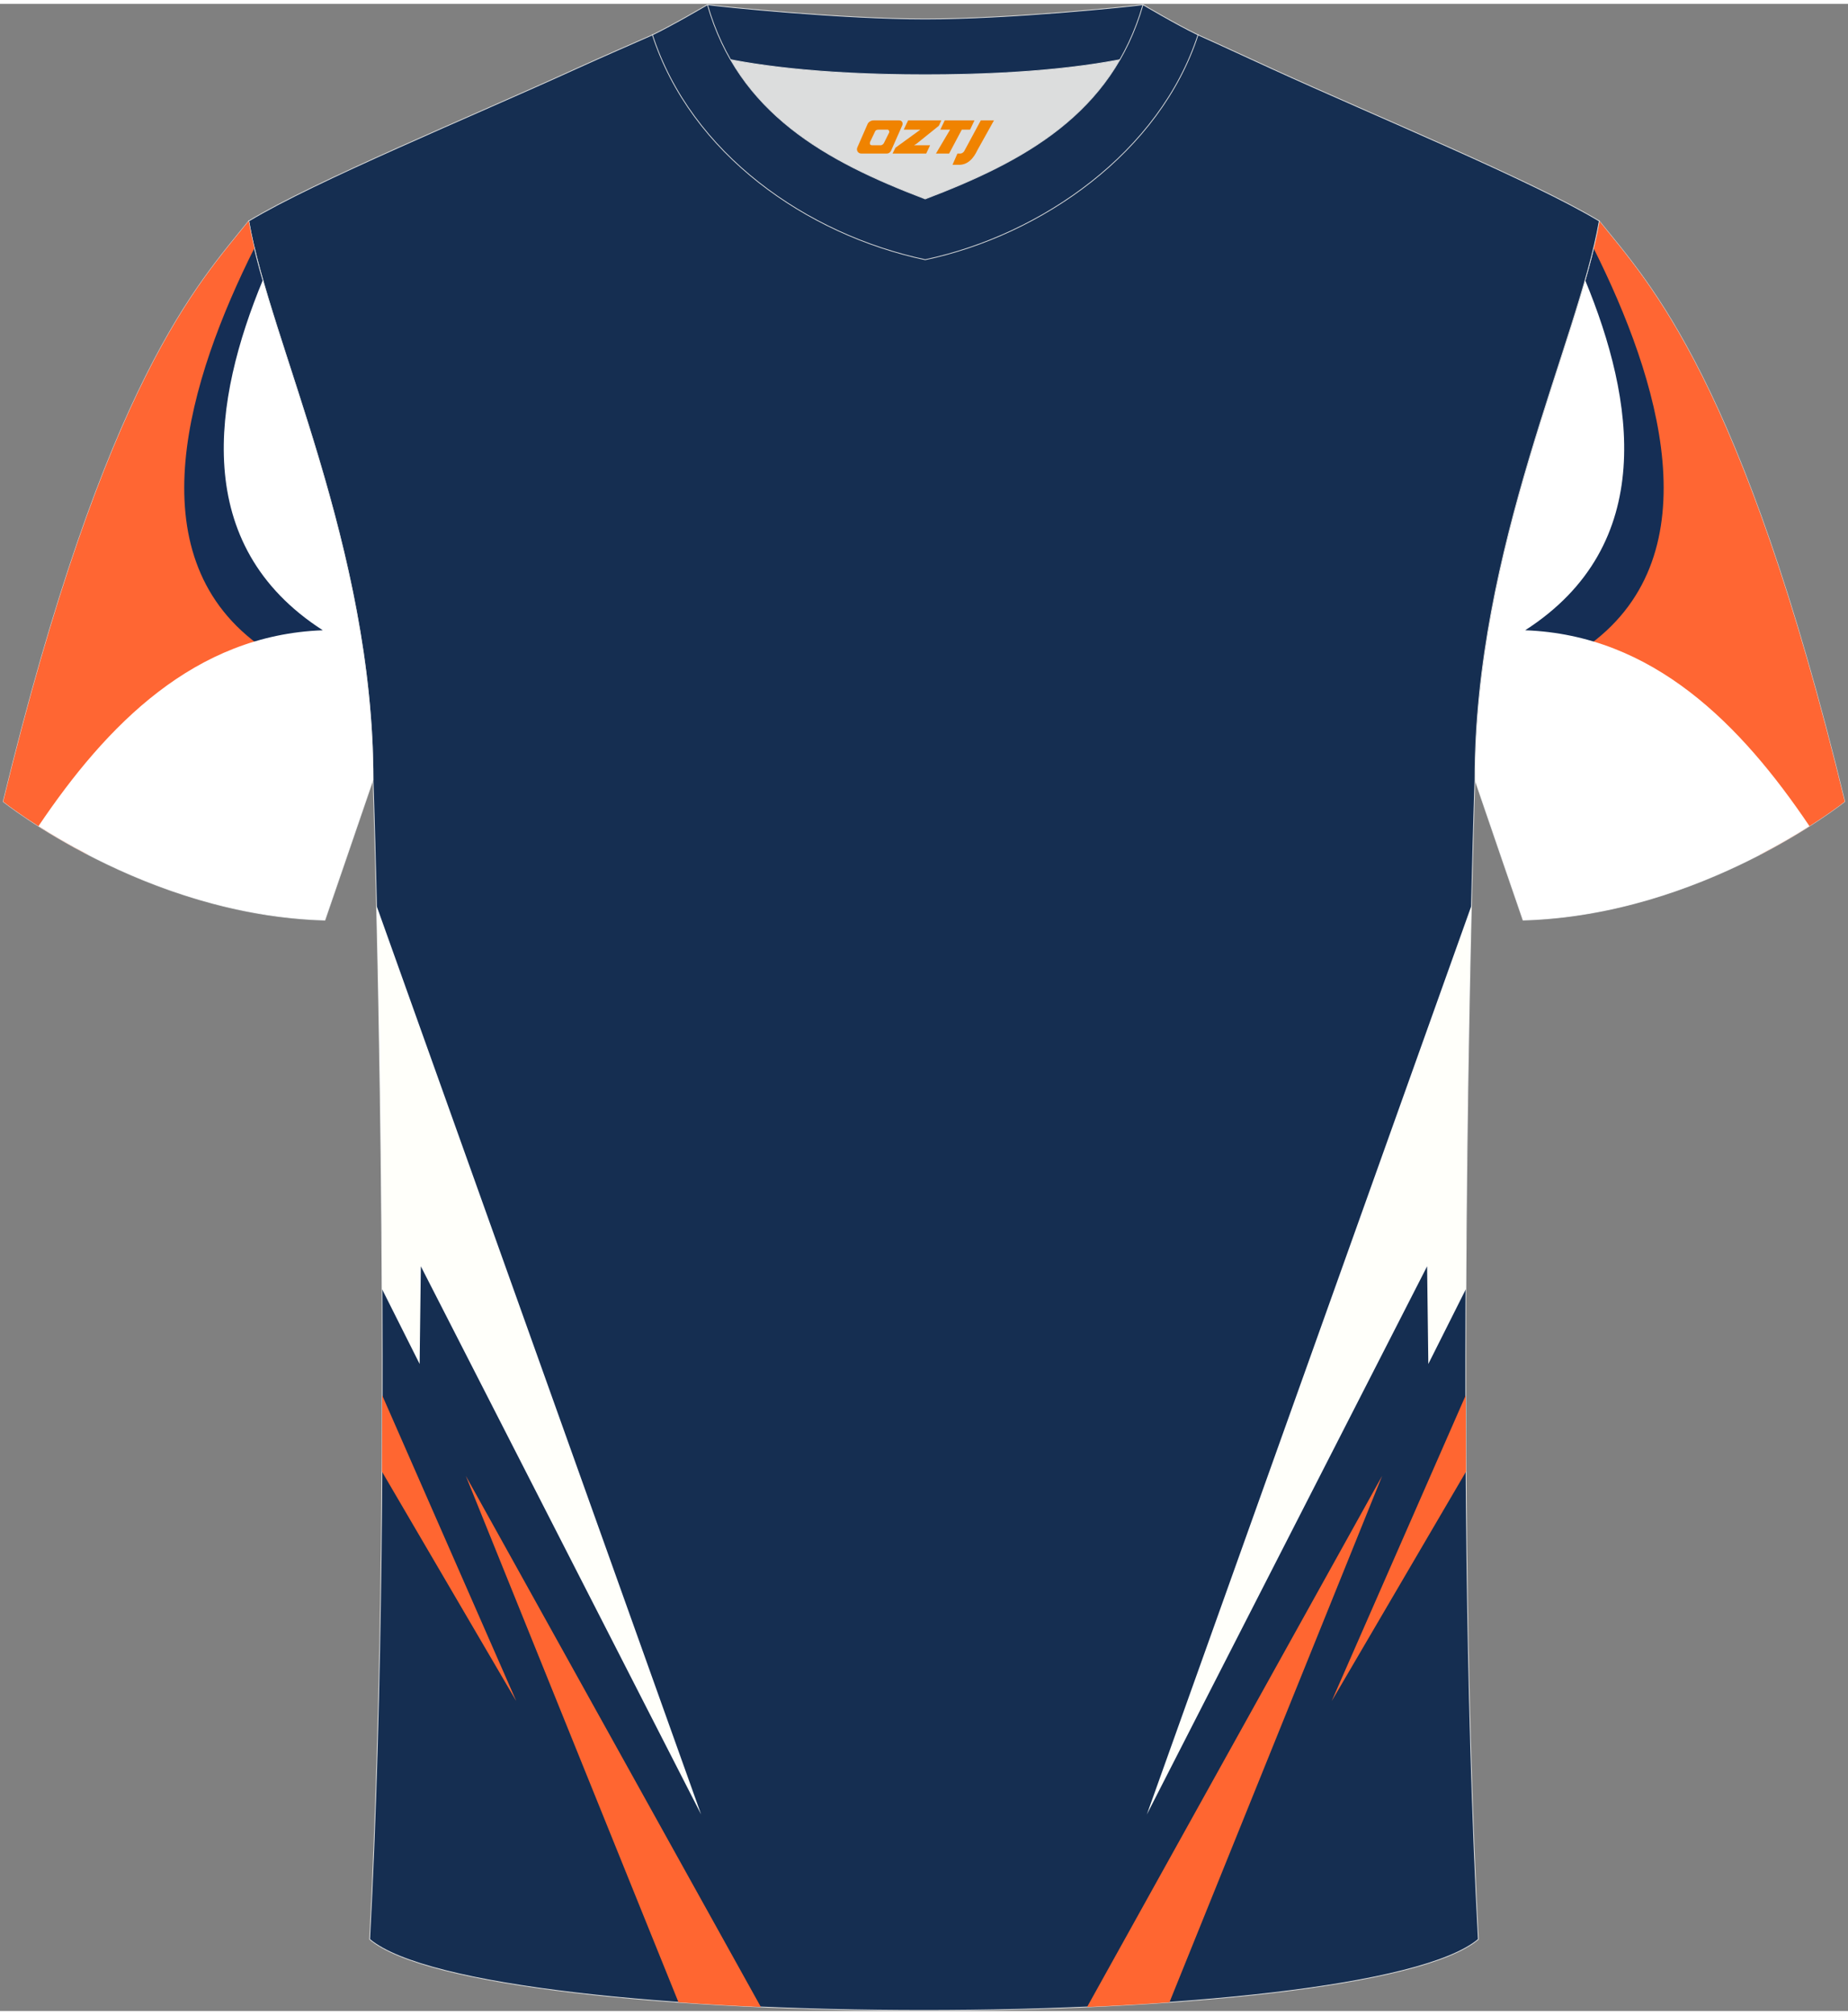 <?xml version="1.0" encoding="utf-8"?>
<!-- Generator: Adobe Illustrator 22.0.0, SVG Export Plug-In . SVG Version: 6.00 Build 0)  -->
<svg xmlns="http://www.w3.org/2000/svg" xmlns:xlink="http://www.w3.org/1999/xlink" version="1.1" id="图层_1" x="0px" y="0px" width="378px" height="412px" viewBox="0 0 379 411.5" enable-background="new 0 0 379 411.5" xml:space="preserve">
<rect x="0" y="0" width="379" height="411.5" fill="#808080" stroke="none"/>
<g>
	<path fill="#152E55" stroke="#DCDDDD" stroke-width="0.162" stroke-miterlimit="22.926" d="M327.99,44.52   c10.2,12.75,29.25,32.3,50.34,119.02c0,0-29.08,23.29-65.98,24.31c0,0-7.14-20.75-9.86-28.74   C302.49,111.51,323.72,69.19,327.99,44.52z"/>
	<g>
		<path fill="#FF6633" d="M326.82,50.09c13.42,26.8,24.47,62.5-0.68,81.17l4.97,21.14l29.76,22.06    c10.87-5.64,17.46-10.91,17.46-10.91c-21.09-86.72-40.14-106.27-50.34-119.02C327.68,46.29,327.29,48.15,326.82,50.09z"/>
		<path fill="#FFFFFF" d="M325.09,56.64c10.12,24.42,14.96,54.24-12.3,71.78c26.25,0.96,44.29,19.35,58.31,40.16    c-10.86,6.91-32.88,18.57-58.75,19.28c0,0-7.14-20.75-9.86-28.74C302.49,118.58,317.88,81.88,325.09,56.64z"/>
	</g>
	<path fill="#152E51" stroke="#DCDDDD" stroke-width="0.162" stroke-miterlimit="22.926" d="M75.81,396.8   c5.36-101,0.7-237.68,0.7-237.68c0-47.62-21.24-89.93-25.5-114.6c13.63-8.23,45.28-21.25,67.14-31.23   c5.55-2.52,11.68-5.18,15.66-6.93c17.52-0.32,25.34,1.25,55.54,1.25h0.31c30.2,0,38.53-1.57,56.04-1.25   c3.98,1.76,9.6,4.41,15.15,6.93c21.87,9.98,53.51,23,67.14,31.23c-4.27,24.67-25.5,66.98-25.5,114.6c0,0-4.66,136.67,0.7,237.68   C280.12,416.24,98.88,416.24,75.81,396.8z"/>
	<g>
		<path fill="#FFFFFA" d="M77.22,184.88l66.57,186.32L86.31,258.82l-0.25,20.02l-7.72-15.37C78.2,231.87,77.67,203.89,77.22,184.88z    "/>
		<path fill="#FF6631" d="M78.38,285.26l27.5,62.7L78.33,300.9C78.35,295.64,78.38,290.42,78.38,285.26z"/>
		<path fill="#FF6631" d="M95.53,301.78l43.62,107.93c5.47,0.39,11.11,0.71,16.89,0.96L95.53,301.78z"/>
		<path fill="#FFFFFA" d="M301.77,184.88L235.2,371.21l57.48-112.39l0.25,20.02l7.72-15.37    C300.79,231.87,301.32,203.89,301.77,184.88z"/>
		<path fill="#FF6631" d="M300.61,285.25l-27.5,62.71l27.56-47.06C300.64,295.64,300.62,290.42,300.61,285.25z"/>
		<path fill="#FF6631" d="M283.46,301.78l-43.62,107.93c-5.47,0.39-11.11,0.71-16.89,0.96L283.46,301.78z"/>
	</g>
	<path fill="#DCDDDD" d="M149.83,11.44c8.45,14.62,23.39,22.27,39.92,28.55c16.55-6.29,31.48-13.92,39.92-28.56   c-8.65,1.66-21.45,3.09-39.92,3.09C171.29,14.53,158.49,13.1,149.83,11.44z"/>
	<path fill="#152E52" stroke="#DCDDDD" stroke-width="0.162" stroke-miterlimit="22.926" d="M189.75,3.1   c-17.28,0-41.78-2.53-44.66-2.93c0,0-5.53,4.46-11.29,6.19c0,0,11.78,8.17,55.95,8.17s55.95-8.17,55.95-8.17   c-5.76-1.72-11.29-6.19-11.29-6.19C231.52,0.57,207.04,3.1,189.75,3.1z"/>
	<path fill="#152E52" stroke="#DCDDDD" stroke-width="0.162" stroke-miterlimit="22.926" d="M189.75,52.45   c23.96-5.08,48.15-22.11,55.95-46.09c-4.43-2.13-11.29-6.19-11.29-6.19c-6.4,22.33-24.3,32.08-44.66,39.82   c-20.33-7.73-38.27-17.52-44.66-39.82c0,0-6.86,4.05-11.29,6.19C141.71,30.71,165.4,47.29,189.75,52.45z"/>
	
	<path fill="#152E55" stroke="#DCDDDD" stroke-width="0.162" stroke-miterlimit="22.926" d="M51,44.52   C40.8,57.28,21.75,76.83,0.66,163.55c0,0,29.08,23.29,65.98,24.31c0,0,7.14-20.75,9.86-28.74C76.5,111.51,55.27,69.19,51,44.52z"/>
	<g>
		<path fill="#FF6633" d="M52.16,50.09c-13.42,26.8-24.47,62.5,0.68,81.17l-4.97,21.14l-29.76,22.06    c-10.86-5.64-17.45-10.91-17.45-10.91C21.75,76.83,40.8,57.28,51,44.52C51.3,46.29,51.7,48.15,52.16,50.09z"/>
		<path fill="#FFFFFF" d="M53.9,56.64c-10.12,24.42-14.96,54.24,12.3,71.78c-26.25,0.96-44.29,19.35-58.31,40.16    c10.86,6.91,32.88,18.57,58.75,19.28c0,0,7.14-20.75,9.86-28.74C76.5,118.58,61.11,81.88,53.9,56.64z"/>
	</g>
</g>
<g>
	<path fill="#F08300" d="M201.15,23.89l-3.4,6.3c-0.2,0.3-0.5,0.5-0.8,0.5h-0.6l-1,2.3h1.2c2,0.1,3.2-1.5,3.9-3L203.85,23.89h-2.5L201.15,23.89z"/>
	<polygon fill="#F08300" points="193.95,23.89 ,199.85,23.89 ,198.95,25.79 ,197.25,25.79 ,194.65,30.69 ,191.95,30.69 ,194.85,25.79 ,192.85,25.79 ,193.75,23.89"/>
	<polygon fill="#F08300" points="187.95,28.99 ,187.45,28.99 ,187.95,28.69 ,192.55,24.99 ,193.05,23.89 ,186.25,23.89 ,185.95,24.49 ,185.35,25.79 ,188.15,25.79 ,188.75,25.79 ,183.65,29.49    ,183.05,30.69 ,189.65,30.69 ,189.95,30.69 ,190.75,28.99"/>
	<path fill="#F08300" d="M184.45,23.89H179.15C178.65,23.89,178.15,24.19,177.95,24.59L175.85,29.39C175.55,29.99,175.95,30.69,176.65,30.69h5.2c0.4,0,0.7-0.2,0.9-0.6L185.05,24.89C185.25,24.39,184.95,23.89,184.45,23.89z M182.35,26.39L181.25,28.59C181.05,28.89,180.75,28.99,180.65,28.99l-1.8,0C178.65,28.99,178.25,28.89,178.45,28.29l1-2.1c0.1-0.3,0.4-0.4,0.7-0.4h1.9   C182.25,25.79,182.45,26.09,182.35,26.39z"/>
</g>
</svg>